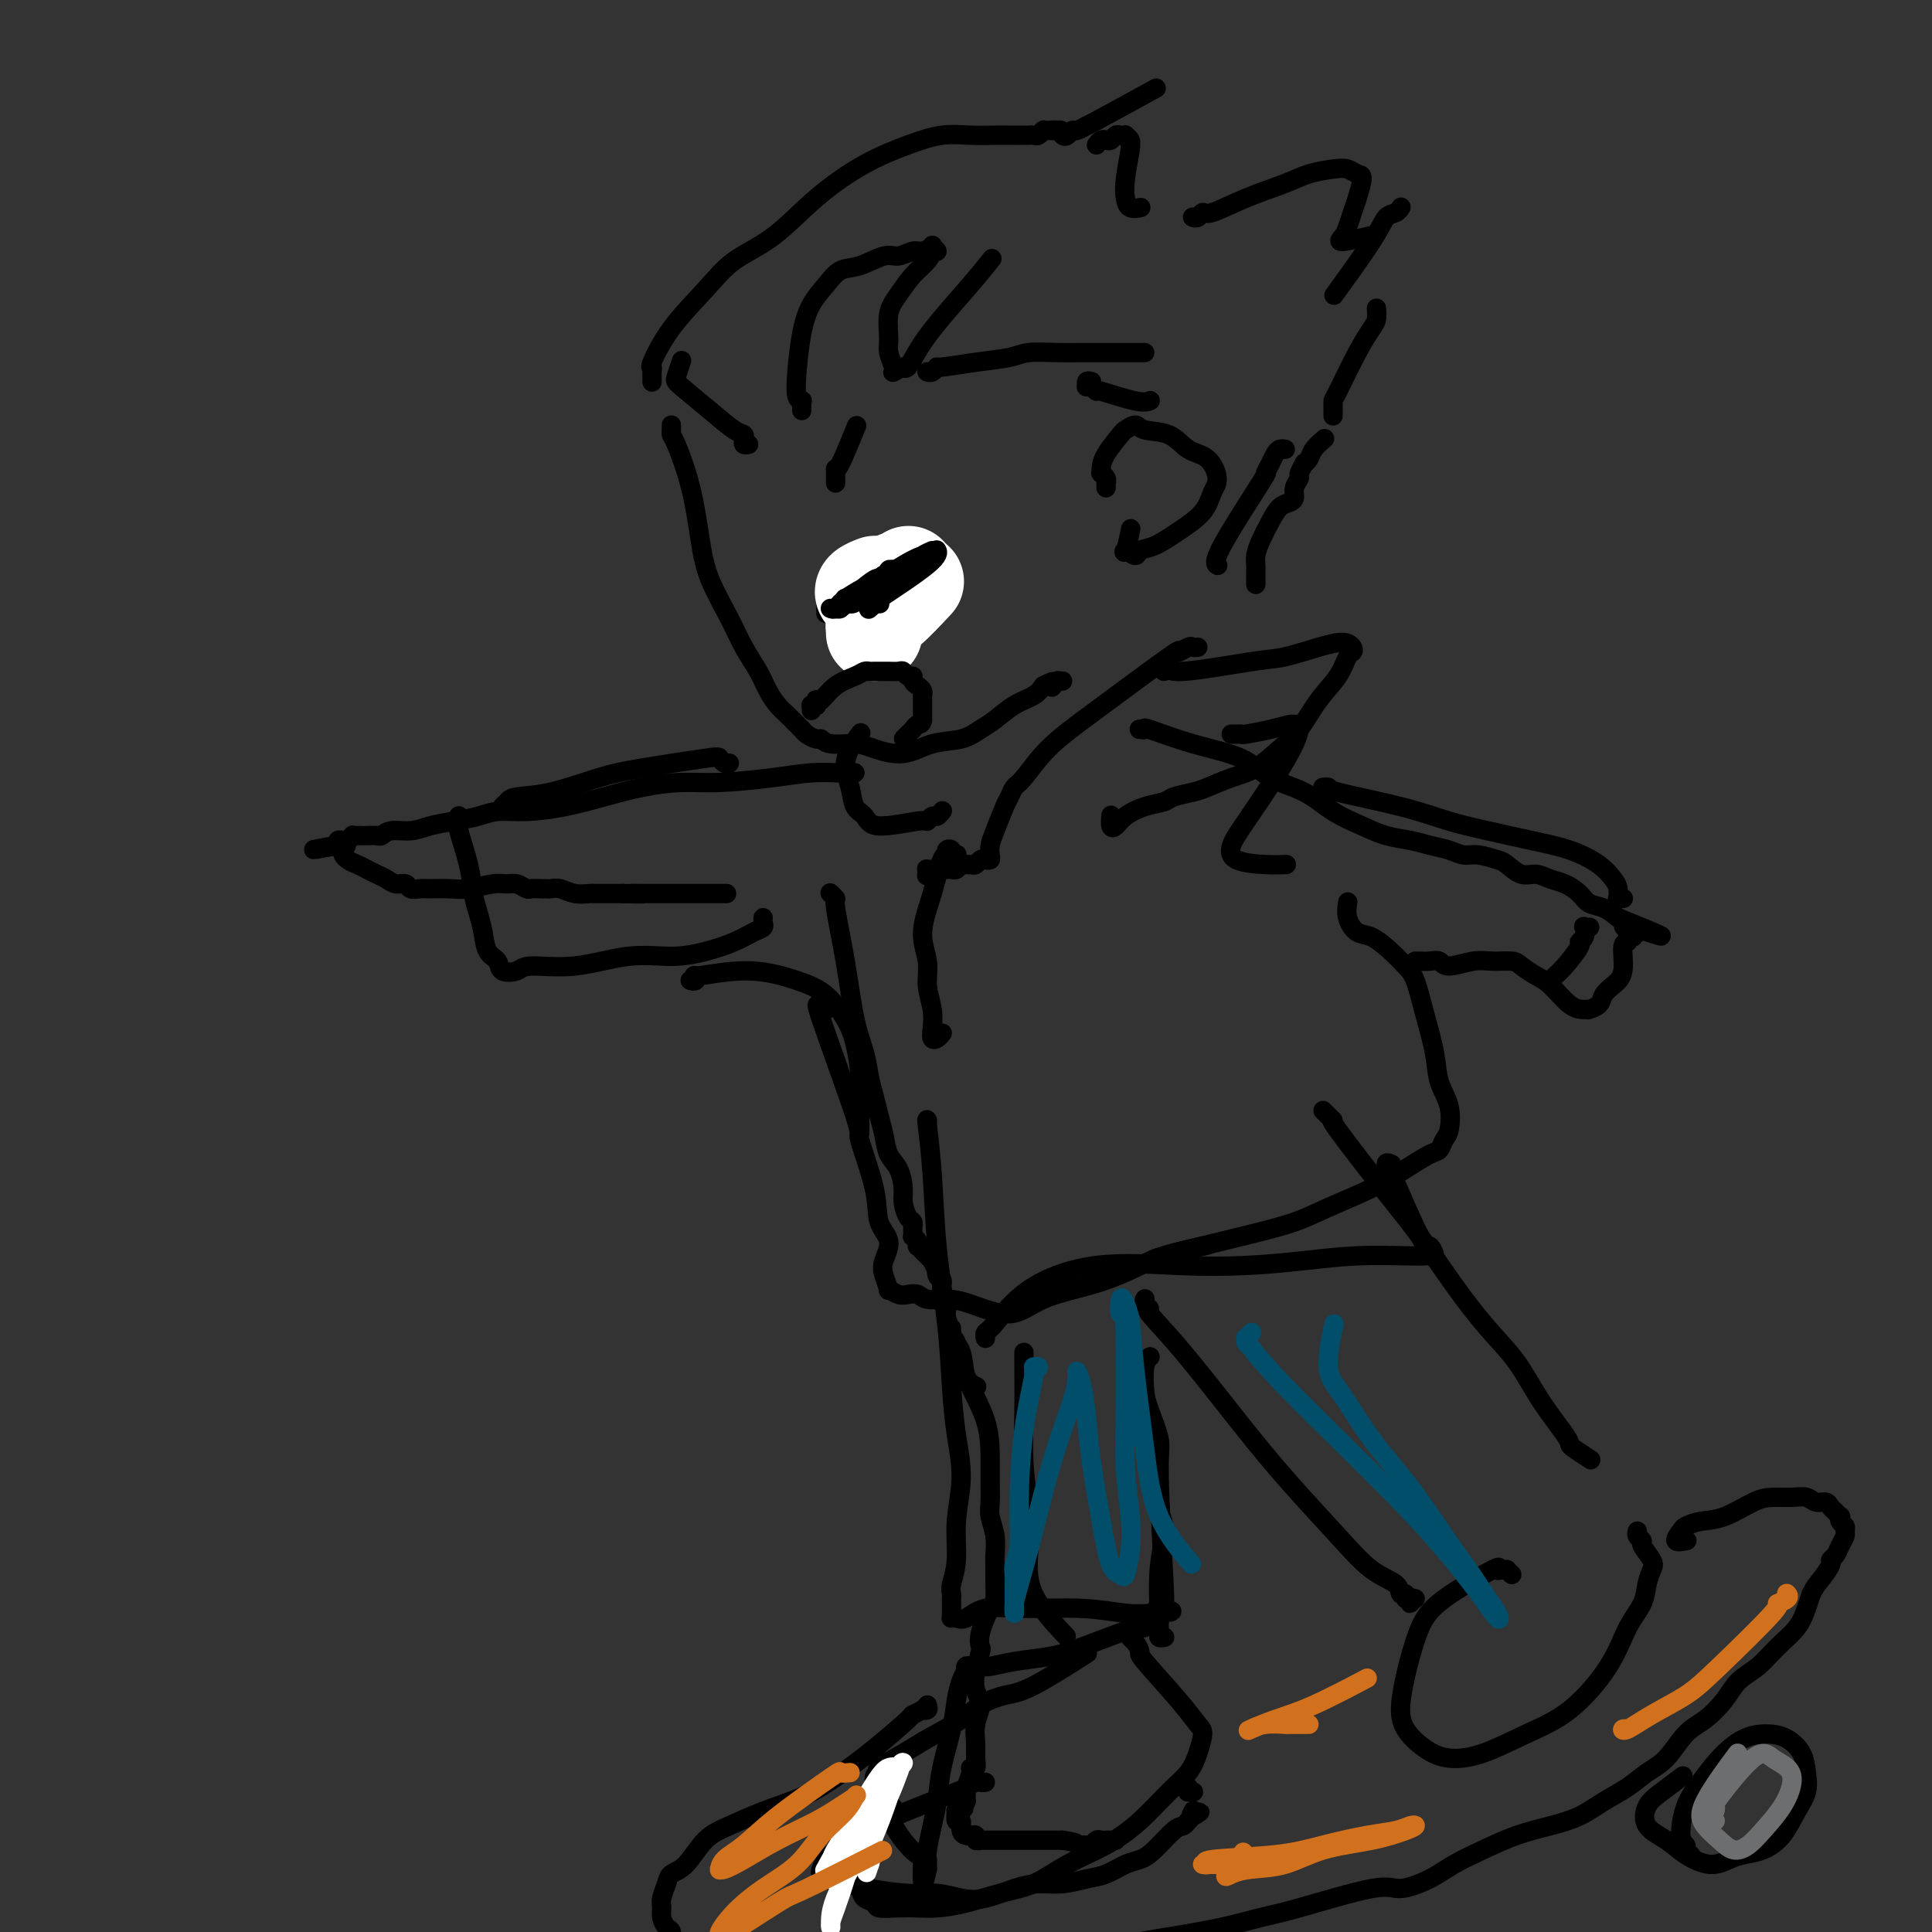 <svg viewBox='0 0 400 400' version='1.1' xmlns='http://www.w3.org/2000/svg' xmlns:xlink='http://www.w3.org/1999/xlink'><rect x="0" y="0" width="400" height="400" fill="#333333" stroke="none"/><g fill='none' stroke='#000000' stroke-width='4' stroke-linecap='round' stroke-linejoin='round'><path d='M139,88c0.010,0.317 0.019,0.635 0,1c-0.019,0.365 -0.068,0.779 0,1c0.068,0.221 0.251,0.249 1,2c0.749,1.751 2.062,5.226 3,9c0.938,3.774 1.501,7.846 2,11c0.499,3.154 0.935,5.390 2,8c1.065,2.610 2.761,5.595 4,8c1.239,2.405 2.022,4.230 3,6c0.978,1.770 2.149,3.486 3,5c0.851,1.514 1.380,2.825 2,4c0.620,1.175 1.331,2.212 2,3c0.669,0.788 1.296,1.325 2,2c0.704,0.675 1.484,1.486 2,2c0.516,0.514 0.768,0.730 1,1c0.232,0.270 0.442,0.594 1,1c0.558,0.406 1.462,0.896 2,1c0.538,0.104 0.708,-0.177 1,0c0.292,0.177 0.705,0.811 2,1c1.295,0.189 3.473,-0.067 5,0c1.527,0.067 2.404,0.457 4,1c1.596,0.543 3.910,1.241 6,1c2.090,-0.241 3.955,-1.419 6,-2c2.045,-0.581 4.270,-0.564 6,-1c1.730,-0.436 2.963,-1.324 4,-2c1.037,-0.676 1.876,-1.140 3,-2c1.124,-0.860 2.533,-2.116 4,-3c1.467,-0.884 2.990,-1.395 4,-2c1.010,-0.605 1.505,-1.302 2,-2'/><path d='M216,142c3.100,-1.718 2.351,-0.513 2,0c-0.351,0.513 -0.304,0.334 0,0c0.304,-0.334 0.865,-0.821 1,-1c0.135,-0.179 -0.156,-0.048 0,0c0.156,0.048 0.759,0.014 1,0c0.241,-0.014 0.121,-0.007 0,0'/><path d='M171,127c-0.000,-0.455 -0.000,-0.910 0,-1c0.000,-0.090 0.000,0.186 0,0c-0.000,-0.186 -0.001,-0.833 0,-1c0.001,-0.167 0.004,0.148 0,0c-0.004,-0.148 -0.015,-0.757 0,-1c0.015,-0.243 0.055,-0.119 0,0c-0.055,0.119 -0.204,0.232 0,0c0.204,-0.232 0.762,-0.810 1,-1c0.238,-0.190 0.156,0.008 0,0c-0.156,-0.008 -0.385,-0.221 1,-1c1.385,-0.779 4.385,-2.125 7,-3c2.615,-0.875 4.844,-1.279 6,-2c1.156,-0.721 1.238,-1.760 2,-2c0.762,-0.240 2.205,0.320 3,0c0.795,-0.320 0.941,-1.520 1,-2c0.059,-0.480 0.029,-0.240 0,0'/><path d='M135,79c-0.000,0.008 -0.000,0.016 0,0c0.000,-0.016 0.000,-0.056 0,0c-0.000,0.056 -0.000,0.209 0,0c0.000,-0.209 0.001,-0.778 0,-1c-0.001,-0.222 -0.003,-0.096 0,0c0.003,0.096 0.010,0.164 0,0c-0.010,-0.164 -0.037,-0.559 0,-1c0.037,-0.441 0.138,-0.929 0,-1c-0.138,-0.071 -0.515,0.274 0,-1c0.515,-1.274 1.922,-4.165 4,-7c2.078,-2.835 4.828,-5.612 7,-8c2.172,-2.388 3.765,-4.386 6,-6c2.235,-1.614 5.110,-2.843 8,-5c2.890,-2.157 5.794,-5.243 9,-8c3.206,-2.757 6.714,-5.183 10,-7c3.286,-1.817 6.350,-3.023 9,-4c2.650,-0.977 4.885,-1.726 7,-2c2.115,-0.274 4.111,-0.073 6,0c1.889,0.073 3.672,0.020 5,0c1.328,-0.020 2.201,-0.006 3,0c0.799,0.006 1.523,0.003 2,0c0.477,-0.003 0.706,-0.004 1,0c0.294,0.004 0.653,0.015 1,0c0.347,-0.015 0.681,-0.057 1,0c0.319,0.057 0.624,0.211 1,0c0.376,-0.211 0.822,-0.789 1,-1c0.178,-0.211 0.089,-0.057 0,0c-0.089,0.057 -0.178,0.015 0,0c0.178,-0.015 0.622,-0.004 1,0c0.378,0.004 0.689,0.002 1,0'/><path d='M218,27c3.510,-0.140 0.786,0.011 0,0c-0.786,-0.011 0.365,-0.184 1,0c0.635,0.184 0.753,0.724 1,1c0.247,0.276 0.623,0.286 1,0c0.377,-0.286 0.755,-0.869 1,-1c0.245,-0.131 0.359,0.192 1,0c0.641,-0.192 1.811,-0.897 2,-1c0.189,-0.103 -0.603,0.395 2,-1c2.603,-1.395 8.601,-4.684 11,-6c2.399,-1.316 1.200,-0.658 0,0'/><path d='M227,30c0.333,-0.415 0.666,-0.829 1,-1c0.334,-0.171 0.668,-0.098 1,0c0.332,0.098 0.662,0.222 1,0c0.338,-0.222 0.683,-0.789 1,-1c0.317,-0.211 0.607,-0.067 1,0c0.393,0.067 0.891,0.055 1,0c0.109,-0.055 -0.171,-0.153 0,0c0.171,0.153 0.791,0.558 1,1c0.209,0.442 0.005,0.921 0,1c-0.005,0.079 0.188,-0.242 0,1c-0.188,1.242 -0.758,4.045 -1,6c-0.242,1.955 -0.158,3.060 0,4c0.158,0.940 0.389,1.715 1,2c0.611,0.285 1.603,0.082 2,0c0.397,-0.082 0.198,-0.041 0,0'/><path d='M247,45c-0.088,-0.035 -0.176,-0.071 0,0c0.176,0.071 0.616,0.248 1,0c0.384,-0.248 0.712,-0.920 1,-1c0.288,-0.080 0.534,0.434 2,0c1.466,-0.434 4.150,-1.816 7,-3c2.850,-1.184 5.866,-2.170 8,-3c2.134,-0.830 3.385,-1.504 5,-2c1.615,-0.496 3.592,-0.814 5,-1c1.408,-0.186 2.245,-0.241 3,0c0.755,0.241 1.429,0.778 2,1c0.571,0.222 1.040,0.129 1,1c-0.040,0.871 -0.590,2.708 -1,4c-0.410,1.292 -0.680,2.041 -1,3c-0.320,0.959 -0.691,2.127 -1,3c-0.309,0.873 -0.557,1.450 -1,2c-0.443,0.550 -1.081,1.071 0,1c1.081,-0.071 3.880,-0.735 5,-1c1.120,-0.265 0.560,-0.133 0,0'/><path d='M290,43c0.062,-0.102 0.124,-0.204 0,0c-0.124,0.204 -0.434,0.715 -1,1c-0.566,0.285 -1.389,0.344 -2,1c-0.611,0.656 -1.011,1.907 -3,5c-1.989,3.093 -5.568,8.026 -7,10c-1.432,1.974 -0.716,0.987 0,0'/><path d='M166,85c0.008,-0.308 0.016,-0.617 0,-1c-0.016,-0.383 -0.054,-0.842 0,-1c0.054,-0.158 0.202,-0.016 0,0c-0.202,0.016 -0.753,-0.095 -1,-1c-0.247,-0.905 -0.191,-2.603 0,-5c0.191,-2.397 0.517,-5.491 1,-8c0.483,-2.509 1.123,-4.431 2,-6c0.877,-1.569 1.991,-2.783 3,-4c1.009,-1.217 1.912,-2.435 3,-3c1.088,-0.565 2.360,-0.476 4,-1c1.640,-0.524 3.649,-1.661 5,-2c1.351,-0.339 2.045,0.118 3,0c0.955,-0.118 2.170,-0.813 3,-1c0.830,-0.187 1.276,0.132 2,0c0.724,-0.132 1.725,-0.716 2,-1c0.275,-0.284 -0.176,-0.267 0,0c0.176,0.267 0.981,0.783 1,1c0.019,0.217 -0.746,0.133 -1,0c-0.254,-0.133 0.005,-0.316 0,0c-0.005,0.316 -0.274,1.131 -1,2c-0.726,0.869 -1.908,1.793 -3,3c-1.092,1.207 -2.093,2.698 -3,4c-0.907,1.302 -1.721,2.416 -2,4c-0.279,1.584 -0.022,3.640 0,5c0.022,1.360 -0.192,2.025 0,3c0.192,0.975 0.789,2.258 1,3c0.211,0.742 0.036,0.941 0,1c-0.036,0.059 0.067,-0.023 0,0c-0.067,0.023 -0.305,0.149 0,0c0.305,-0.149 1.152,-0.575 2,-1'/><path d='M187,76c0.904,1.140 1.665,-1.509 4,-5c2.335,-3.491 6.244,-7.825 9,-11c2.756,-3.175 4.359,-5.193 5,-6c0.641,-0.807 0.321,-0.404 0,0'/><path d='M155,92c-0.414,0.085 -0.828,0.170 -1,0c-0.172,-0.170 -0.102,-0.595 0,-1c0.102,-0.405 0.237,-0.789 0,-1c-0.237,-0.211 -0.844,-0.250 -2,-1c-1.156,-0.750 -2.859,-2.212 -5,-4c-2.141,-1.788 -4.718,-3.902 -6,-5c-1.282,-1.098 -1.268,-1.180 -1,-2c0.268,-0.820 0.791,-2.377 1,-3c0.209,-0.623 0.105,-0.311 0,0'/><path d='M192,77c0.021,0.009 0.043,0.017 0,0c-0.043,-0.017 -0.149,-0.060 0,0c0.149,0.060 0.554,0.224 1,0c0.446,-0.224 0.935,-0.834 1,-1c0.065,-0.166 -0.293,0.113 1,0c1.293,-0.113 4.238,-0.619 7,-1c2.762,-0.381 5.341,-0.638 7,-1c1.659,-0.362 2.398,-0.829 4,-1c1.602,-0.171 4.068,-0.046 6,0c1.932,0.046 3.330,0.012 5,0c1.670,-0.012 3.613,-0.003 5,0c1.387,0.003 2.218,0.001 3,0c0.782,-0.001 1.516,-0.000 2,0c0.484,0.000 0.717,0.000 1,0c0.283,-0.000 0.615,-0.000 1,0c0.385,0.000 0.824,0.000 1,0c0.176,-0.000 0.088,-0.000 0,0'/><path d='M226,79c-0.431,-0.114 -0.863,-0.228 -1,0c-0.137,0.228 0.019,0.797 0,1c-0.019,0.203 -0.215,0.041 0,0c0.215,-0.041 0.840,0.040 1,0c0.160,-0.040 -0.144,-0.199 0,0c0.144,0.199 0.736,0.757 1,1c0.264,0.243 0.201,0.170 0,0c-0.201,-0.170 -0.538,-0.437 1,0c1.538,0.437 4.953,1.579 7,2c2.047,0.421 2.728,0.120 3,0c0.272,-0.120 0.136,-0.060 0,0'/><path d='M229,101c0.008,-0.445 0.016,-0.889 0,-1c-0.016,-0.111 -0.057,0.112 0,0c0.057,-0.112 0.212,-0.559 0,-1c-0.212,-0.441 -0.792,-0.875 -1,-1c-0.208,-0.125 -0.043,0.059 0,0c0.043,-0.059 -0.034,-0.360 0,-1c0.034,-0.640 0.180,-1.618 1,-3c0.820,-1.382 2.312,-3.168 3,-4c0.688,-0.832 0.570,-0.710 1,-1c0.430,-0.290 1.406,-0.991 2,-1c0.594,-0.009 0.805,0.676 2,1c1.195,0.324 3.375,0.287 5,1c1.625,0.713 2.695,2.175 4,3c1.305,0.825 2.847,1.014 4,2c1.153,0.986 1.919,2.768 2,4c0.081,1.232 -0.521,1.912 -1,3c-0.479,1.088 -0.834,2.584 -2,4c-1.166,1.416 -3.143,2.753 -5,4c-1.857,1.247 -3.595,2.405 -5,3c-1.405,0.595 -2.478,0.628 -3,1c-0.522,0.372 -0.493,1.083 -1,1c-0.507,-0.083 -1.548,-0.960 -2,-1c-0.452,-0.040 -0.314,0.759 0,0c0.314,-0.759 0.804,-3.074 1,-4c0.196,-0.926 0.098,-0.463 0,0'/><path d='M260,121c0.000,-0.303 0.000,-0.605 0,-1c-0.000,-0.395 -0.001,-0.882 0,-1c0.001,-0.118 0.002,0.132 0,0c-0.002,-0.132 -0.009,-0.646 0,-1c0.009,-0.354 0.033,-0.546 0,-1c-0.033,-0.454 -0.121,-1.168 0,-2c0.121,-0.832 0.453,-1.780 1,-3c0.547,-1.220 1.308,-2.711 2,-4c0.692,-1.289 1.314,-2.377 2,-3c0.686,-0.623 1.437,-0.782 2,-1c0.563,-0.218 0.940,-0.497 1,-1c0.060,-0.503 -0.195,-1.230 0,-2c0.195,-0.770 0.840,-1.582 1,-2c0.160,-0.418 -0.166,-0.443 0,-1c0.166,-0.557 0.822,-1.645 1,-2c0.178,-0.355 -0.124,0.024 0,0c0.124,-0.024 0.672,-0.450 1,-1c0.328,-0.550 0.434,-1.225 1,-2c0.566,-0.775 1.590,-1.650 2,-2c0.410,-0.350 0.205,-0.175 0,0'/><path d='M276,86c0.000,0.091 0.001,0.181 0,0c-0.001,-0.181 -0.002,-0.634 0,-1c0.002,-0.366 0.007,-0.644 0,-1c-0.007,-0.356 -0.026,-0.791 0,-1c0.026,-0.209 0.098,-0.193 1,-2c0.902,-1.807 2.634,-5.437 4,-8c1.366,-2.563 2.366,-4.058 3,-5c0.634,-0.942 0.901,-1.331 1,-2c0.099,-0.669 0.028,-1.620 0,-2c-0.028,-0.380 -0.014,-0.190 0,0'/><path d='M266,93c0.088,0.019 0.176,0.038 0,0c-0.176,-0.038 -0.618,-0.134 -1,0c-0.382,0.134 -0.706,0.498 -1,1c-0.294,0.502 -0.558,1.143 -1,2c-0.442,0.857 -1.060,1.928 -1,2c0.060,0.072 0.800,-0.857 -1,2c-1.800,2.857 -6.138,9.500 -8,13c-1.862,3.500 -1.246,3.857 -1,4c0.246,0.143 0.123,0.071 0,0'/><path d='M177,160c-0.339,-0.000 -0.679,-0.001 -1,0c-0.321,0.001 -0.625,0.003 -1,0c-0.375,-0.003 -0.822,-0.011 -1,0c-0.178,0.011 -0.088,0.041 -1,0c-0.912,-0.041 -2.825,-0.152 -5,0c-2.175,0.152 -4.613,0.568 -8,1c-3.387,0.432 -7.722,0.879 -11,1c-3.278,0.121 -5.498,-0.083 -8,0c-2.502,0.083 -5.285,0.452 -8,1c-2.715,0.548 -5.362,1.274 -8,2c-2.638,0.726 -5.268,1.451 -8,2c-2.732,0.549 -5.567,0.920 -8,1c-2.433,0.080 -4.463,-0.132 -6,0c-1.537,0.132 -2.579,0.609 -4,1c-1.421,0.391 -3.221,0.697 -5,1c-1.779,0.303 -3.536,0.603 -5,1c-1.464,0.397 -2.634,0.891 -4,1c-1.366,0.109 -2.929,-0.167 -4,0c-1.071,0.167 -1.649,0.777 -2,1c-0.351,0.223 -0.476,0.060 -1,0c-0.524,-0.060 -1.446,-0.017 -2,0c-0.554,0.017 -0.740,0.008 -1,0c-0.260,-0.008 -0.596,-0.016 -1,0c-0.404,0.016 -0.878,0.057 -1,0c-0.122,-0.057 0.107,-0.212 0,0c-0.107,0.212 -0.551,0.793 -1,1c-0.449,0.207 -0.905,0.042 -1,0c-0.095,-0.042 0.170,0.040 0,0c-0.170,-0.040 -0.777,-0.203 -1,0c-0.223,0.203 -0.064,0.772 0,1c0.064,0.228 0.032,0.114 0,0'/><path d='M70,175c-9.797,1.825 -2.791,0.387 0,0c2.791,-0.387 1.367,0.278 1,1c-0.367,0.722 0.324,1.503 1,2c0.676,0.497 1.335,0.712 2,1c0.665,0.288 1.334,0.651 2,1c0.666,0.349 1.329,0.686 2,1c0.671,0.314 1.349,0.606 2,1c0.651,0.394 1.275,0.890 2,1c0.725,0.110 1.551,-0.167 2,0c0.449,0.167 0.519,0.778 1,1c0.481,0.222 1.371,0.056 2,0c0.629,-0.056 0.998,-0.001 2,0c1.002,0.001 2.638,-0.053 4,0c1.362,0.053 2.449,0.214 4,0c1.551,-0.214 3.566,-0.804 5,-1c1.434,-0.196 2.285,-0.000 3,0c0.715,0.000 1.292,-0.196 2,0c0.708,0.196 1.548,0.785 2,1c0.452,0.215 0.516,0.058 1,0c0.484,-0.058 1.389,-0.017 2,0c0.611,0.017 0.929,0.008 1,0c0.071,-0.008 -0.103,-0.016 0,0c0.103,0.016 0.485,0.057 1,0c0.515,-0.057 1.163,-0.211 2,0c0.837,0.211 1.862,0.789 3,1c1.138,0.211 2.388,0.057 3,0c0.612,-0.057 0.587,-0.015 1,0c0.413,0.015 1.265,0.004 2,0c0.735,-0.004 1.353,-0.001 2,0c0.647,0.001 1.324,0.001 2,0'/><path d='M129,185c6.839,0.155 2.935,0.041 2,0c-0.935,-0.041 1.099,-0.011 2,0c0.901,0.011 0.667,0.003 1,0c0.333,-0.003 1.231,-0.001 2,0c0.769,0.001 1.408,0.000 2,0c0.592,-0.000 1.137,-0.000 2,0c0.863,0.000 2.046,0.000 3,0c0.954,-0.000 1.680,-0.000 3,0c1.320,0.000 3.234,0.000 4,0c0.766,-0.000 0.383,-0.000 0,0'/><path d='M237,151c-0.030,0.000 -0.060,0.000 0,0c0.060,-0.000 0.211,-0.000 0,0c-0.211,0.000 -0.784,0.001 -1,0c-0.216,-0.001 -0.075,-0.003 0,0c0.075,0.003 0.084,0.010 0,0c-0.084,-0.010 -0.260,-0.037 0,0c0.260,0.037 0.954,0.138 1,0c0.046,-0.138 -0.558,-0.516 1,0c1.558,0.516 5.279,1.927 9,3c3.721,1.073 7.443,1.810 10,3c2.557,1.190 3.950,2.833 6,4c2.050,1.167 4.757,1.857 7,3c2.243,1.143 4.020,2.740 6,4c1.980,1.260 4.161,2.183 6,3c1.839,0.817 3.335,1.529 5,2c1.665,0.471 3.497,0.700 5,1c1.503,0.300 2.675,0.672 4,1c1.325,0.328 2.801,0.611 4,1c1.199,0.389 2.120,0.882 3,1c0.880,0.118 1.719,-0.141 3,0c1.281,0.141 3.004,0.682 4,1c0.996,0.318 1.267,0.413 2,1c0.733,0.587 1.930,1.666 3,2c1.070,0.334 2.015,-0.075 3,0c0.985,0.075 2.010,0.635 3,1c0.990,0.365 1.945,0.534 3,1c1.055,0.466 2.211,1.228 3,2c0.789,0.772 1.213,1.554 2,2c0.787,0.446 1.939,0.556 3,1c1.061,0.444 2.030,1.222 3,2'/><path d='M335,190c15.861,6.421 6.512,2.974 3,2c-3.512,-0.974 -1.189,0.524 0,1c1.189,0.476 1.243,-0.070 1,0c-0.243,0.070 -0.782,0.755 -1,1c-0.218,0.245 -0.115,0.051 0,0c0.115,-0.051 0.243,0.041 0,0c-0.243,-0.041 -0.855,-0.215 -1,0c-0.145,0.215 0.178,0.820 0,1c-0.178,0.180 -0.859,-0.064 -1,1c-0.141,1.064 0.256,3.438 0,5c-0.256,1.562 -1.164,2.313 -2,3c-0.836,0.687 -1.599,1.308 -2,2c-0.401,0.692 -0.441,1.453 -1,2c-0.559,0.547 -1.637,0.879 -2,1c-0.363,0.121 -0.011,0.030 0,0c0.011,-0.030 -0.319,-0.001 -1,0c-0.681,0.001 -1.714,-0.028 -3,-1c-1.286,-0.972 -2.826,-2.887 -4,-4c-1.174,-1.113 -1.981,-1.424 -3,-2c-1.019,-0.576 -2.248,-1.418 -3,-2c-0.752,-0.582 -1.027,-0.906 -2,-1c-0.973,-0.094 -2.644,0.041 -4,0c-1.356,-0.041 -2.395,-0.260 -4,0c-1.605,0.260 -3.774,0.998 -5,1c-1.226,0.002 -1.509,-0.731 -2,-1c-0.491,-0.269 -1.190,-0.072 -2,0c-0.810,0.072 -1.733,0.019 -2,0c-0.267,-0.019 0.120,-0.005 0,0c-0.120,0.005 -0.749,0.001 -1,0c-0.251,-0.001 -0.126,-0.001 0,0'/><path d='M172,185c-0.126,-0.119 -0.252,-0.239 0,0c0.252,0.239 0.883,0.835 1,1c0.117,0.165 -0.281,-0.102 0,2c0.281,2.102 1.241,6.571 2,11c0.759,4.429 1.317,8.817 2,12c0.683,3.183 1.493,5.162 2,7c0.507,1.838 0.712,3.535 1,5c0.288,1.465 0.658,2.698 1,4c0.342,1.302 0.656,2.673 1,4c0.344,1.327 0.718,2.609 1,4c0.282,1.391 0.471,2.891 1,4c0.529,1.109 1.400,1.827 2,3c0.600,1.173 0.931,2.801 1,4c0.069,1.199 -0.125,1.970 0,3c0.125,1.030 0.570,2.318 1,3c0.430,0.682 0.846,0.756 1,1c0.154,0.244 0.045,0.656 0,1c-0.045,0.344 -0.026,0.618 0,1c0.026,0.382 0.059,0.872 0,1c-0.059,0.128 -0.209,-0.107 0,0c0.209,0.107 0.778,0.554 1,1c0.222,0.446 0.097,0.889 0,1c-0.097,0.111 -0.166,-0.110 0,0c0.166,0.110 0.566,0.551 1,1c0.434,0.449 0.901,0.905 1,1c0.099,0.095 -0.169,-0.170 0,0c0.169,0.170 0.776,0.777 1,1c0.224,0.223 0.064,0.064 0,0c-0.064,-0.064 -0.032,-0.032 0,0'/><path d='M193,261c1.620,3.622 1.170,1.677 1,1c-0.170,-0.677 -0.060,-0.087 0,0c0.060,0.087 0.068,-0.327 0,0c-0.068,0.327 -0.214,1.397 0,2c0.214,0.603 0.788,0.739 1,1c0.212,0.261 0.060,0.648 0,1c-0.060,0.352 -0.030,0.668 0,1c0.030,0.332 0.061,0.680 0,1c-0.061,0.320 -0.214,0.612 0,1c0.214,0.388 0.794,0.871 1,1c0.206,0.129 0.039,-0.097 0,0c-0.039,0.097 0.049,0.516 0,1c-0.049,0.484 -0.236,1.032 0,2c0.236,0.968 0.894,2.354 1,3c0.106,0.646 -0.339,0.552 0,1c0.339,0.448 1.462,1.440 2,3c0.538,1.560 0.491,3.689 1,5c0.509,1.311 1.574,1.803 2,2c0.426,0.197 0.213,0.098 0,0'/><path d='M197,275c-0.006,0.456 -0.012,0.912 0,1c0.012,0.088 0.042,-0.192 0,0c-0.042,0.192 -0.155,0.854 0,1c0.155,0.146 0.577,-0.226 1,1c0.423,1.226 0.846,4.050 2,7c1.154,2.950 3.040,6.024 4,9c0.960,2.976 0.993,5.852 1,8c0.007,2.148 -0.012,3.566 0,5c0.012,1.434 0.056,2.883 0,4c-0.056,1.117 -0.211,1.900 0,3c0.211,1.100 0.789,2.515 1,4c0.211,1.485 0.055,3.038 0,4c-0.055,0.962 -0.008,1.331 0,2c0.008,0.669 -0.022,1.637 0,3c0.022,1.363 0.098,3.122 0,4c-0.098,0.878 -0.369,0.874 -1,2c-0.631,1.126 -1.620,3.383 -2,5c-0.380,1.617 -0.150,2.595 0,3c0.150,0.405 0.218,0.236 0,1c-0.218,0.764 -0.724,2.462 -1,4c-0.276,1.538 -0.323,2.915 0,4c0.323,1.085 1.016,1.878 1,3c-0.016,1.122 -0.740,2.573 -1,4c-0.260,1.427 -0.055,2.829 0,4c0.055,1.171 -0.041,2.112 0,3c0.041,0.888 0.217,1.722 0,2c-0.217,0.278 -0.828,-0.002 -1,0c-0.172,0.002 0.094,0.286 0,1c-0.094,0.714 -0.547,1.857 -1,3'/><path d='M200,370c-0.924,8.227 -0.233,2.796 0,1c0.233,-1.796 0.010,0.044 0,1c-0.010,0.956 0.193,1.027 0,1c-0.193,-0.027 -0.783,-0.151 -1,0c-0.217,0.151 -0.062,0.577 0,1c0.062,0.423 0.031,0.843 0,1c-0.031,0.157 -0.062,0.050 0,0c0.062,-0.050 0.217,-0.043 0,0c-0.217,0.043 -0.805,0.123 -1,0c-0.195,-0.123 0.003,-0.450 0,0c-0.003,0.450 -0.208,1.676 0,2c0.208,0.324 0.830,-0.254 1,0c0.170,0.254 -0.113,1.340 0,2c0.113,0.660 0.623,0.895 1,1c0.377,0.105 0.622,0.081 1,0c0.378,-0.081 0.890,-0.218 1,0c0.110,0.218 -0.182,0.790 0,1c0.182,0.210 0.837,0.056 1,0c0.163,-0.056 -0.167,-0.015 0,0c0.167,0.015 0.832,0.004 1,0c0.168,-0.004 -0.159,-0.001 0,0c0.159,0.001 0.805,0.000 1,0c0.195,-0.000 -0.062,-0.000 0,0c0.062,0.000 0.443,0.000 1,0c0.557,-0.000 1.289,-0.000 2,0c0.711,0.000 1.400,0.000 2,0c0.600,-0.000 1.109,-0.000 2,0c0.891,0.000 2.163,0.000 3,0c0.837,-0.000 1.239,-0.000 2,0c0.761,0.000 1.880,0.000 3,0'/><path d='M220,381c3.820,0.540 2.869,0.891 3,1c0.131,0.109 1.345,-0.023 2,0c0.655,0.023 0.753,0.202 1,0c0.247,-0.202 0.644,-0.786 1,-1c0.356,-0.214 0.670,-0.057 1,0c0.330,0.057 0.676,0.015 1,0c0.324,-0.015 0.626,-0.004 1,0c0.374,0.004 0.821,0.001 1,0c0.179,-0.001 0.089,-0.001 0,0'/><path d='M192,353c0.130,0.414 0.261,0.828 0,1c-0.261,0.172 -0.913,0.102 -1,0c-0.087,-0.102 0.390,-0.236 0,0c-0.390,0.236 -1.648,0.843 -2,1c-0.352,0.157 0.200,-0.135 -1,1c-1.200,1.135 -4.154,3.697 -7,6c-2.846,2.303 -5.583,4.347 -8,6c-2.417,1.653 -4.512,2.915 -7,4c-2.488,1.085 -5.367,1.992 -8,3c-2.633,1.008 -5.020,2.117 -7,3c-1.980,0.883 -3.554,1.539 -5,3c-1.446,1.461 -2.766,3.728 -4,5c-1.234,1.272 -2.384,1.548 -3,2c-0.616,0.452 -0.698,1.081 -1,2c-0.302,0.919 -0.823,2.129 -1,3c-0.177,0.871 -0.009,1.403 0,2c0.009,0.597 -0.139,1.259 0,2c0.139,0.741 0.566,1.560 1,2c0.434,0.440 0.874,0.499 1,1c0.126,0.501 -0.063,1.444 0,2c0.063,0.556 0.377,0.726 1,1c0.623,0.274 1.555,0.652 2,1c0.445,0.348 0.404,0.668 1,1c0.596,0.332 1.830,0.678 3,1c1.170,0.322 2.275,0.621 4,1c1.725,0.379 4.068,0.837 6,1c1.932,0.163 3.451,0.030 5,0c1.549,-0.030 3.126,0.044 5,0c1.874,-0.044 4.043,-0.204 6,0c1.957,0.204 3.702,0.773 6,1c2.298,0.227 5.149,0.114 8,0'/><path d='M186,409c7.545,0.510 6.408,0.285 8,0c1.592,-0.285 5.911,-0.628 9,-1c3.089,-0.372 4.946,-0.771 8,-1c3.054,-0.229 7.306,-0.289 11,-1c3.694,-0.711 6.831,-2.075 10,-3c3.169,-0.925 6.372,-1.412 10,-2c3.628,-0.588 7.682,-1.277 11,-2c3.318,-0.723 5.899,-1.481 8,-2c2.101,-0.519 3.722,-0.799 8,-2c4.278,-1.201 11.212,-3.322 15,-4c3.788,-0.678 4.429,0.085 6,0c1.571,-0.085 4.071,-1.020 6,-2c1.929,-0.980 3.288,-2.005 5,-3c1.712,-0.995 3.776,-1.960 6,-3c2.224,-1.040 4.608,-2.154 7,-3c2.392,-0.846 4.793,-1.423 7,-2c2.207,-0.577 4.221,-1.152 6,-2c1.779,-0.848 3.322,-1.967 5,-3c1.678,-1.033 3.491,-1.980 5,-3c1.509,-1.020 2.715,-2.113 4,-3c1.285,-0.887 2.650,-1.567 4,-3c1.350,-1.433 2.685,-3.618 4,-5c1.315,-1.382 2.609,-1.962 4,-3c1.391,-1.038 2.880,-2.535 4,-4c1.120,-1.465 1.872,-2.899 3,-4c1.128,-1.101 2.631,-1.870 4,-3c1.369,-1.130 2.604,-2.623 4,-4c1.396,-1.377 2.953,-2.640 4,-4c1.047,-1.360 1.585,-2.817 2,-4c0.415,-1.183 0.708,-2.091 1,-3'/><path d='M375,330c0.792,-1.594 1.273,-2.079 2,-3c0.727,-0.921 1.701,-2.278 2,-3c0.299,-0.722 -0.078,-0.809 0,-1c0.078,-0.191 0.610,-0.485 1,-1c0.390,-0.515 0.637,-1.251 1,-2c0.363,-0.749 0.843,-1.511 1,-2c0.157,-0.489 -0.010,-0.705 0,-1c0.010,-0.295 0.196,-0.671 0,-1c-0.196,-0.329 -0.774,-0.613 -1,-1c-0.226,-0.387 -0.101,-0.878 0,-1c0.101,-0.122 0.179,0.126 0,0c-0.179,-0.126 -0.614,-0.626 -1,-1c-0.386,-0.374 -0.724,-0.622 -1,-1c-0.276,-0.378 -0.489,-0.886 -1,-1c-0.511,-0.114 -1.320,0.167 -2,0c-0.680,-0.167 -1.230,-0.780 -2,-1c-0.770,-0.220 -1.760,-0.046 -3,0c-1.240,0.046 -2.732,-0.037 -4,0c-1.268,0.037 -2.314,0.194 -4,1c-1.686,0.806 -4.013,2.262 -6,3c-1.987,0.738 -3.635,0.758 -5,1c-1.365,0.242 -2.446,0.706 -3,1c-0.554,0.294 -0.582,0.419 -1,1c-0.418,0.581 -1.228,1.618 -1,2c0.228,0.382 1.494,0.109 2,0c0.506,-0.109 0.253,-0.055 0,0'/><path d='M350,384c0.111,0.120 0.222,0.240 0,0c-0.222,-0.240 -0.776,-0.839 -1,-1c-0.224,-0.161 -0.118,0.118 0,0c0.118,-0.118 0.249,-0.631 0,-1c-0.249,-0.369 -0.879,-0.592 -1,-2c-0.121,-1.408 0.267,-3.999 1,-6c0.733,-2.001 1.813,-3.410 3,-5c1.187,-1.590 2.482,-3.360 4,-5c1.518,-1.640 3.257,-3.149 5,-4c1.743,-0.851 3.488,-1.043 5,-1c1.512,0.043 2.792,0.320 4,1c1.208,0.680 2.344,1.764 3,3c0.656,1.236 0.833,2.625 1,4c0.167,1.375 0.323,2.736 0,4c-0.323,1.264 -1.124,2.432 -2,4c-0.876,1.568 -1.825,3.535 -3,5c-1.175,1.465 -2.576,2.426 -4,3c-1.424,0.574 -2.872,0.761 -4,1c-1.128,0.239 -1.935,0.529 -3,1c-1.065,0.471 -2.389,1.122 -4,1c-1.611,-0.122 -3.510,-1.018 -5,-2c-1.490,-0.982 -2.570,-2.050 -4,-3c-1.430,-0.950 -3.209,-1.782 -4,-3c-0.791,-1.218 -0.593,-2.821 0,-4c0.593,-1.179 1.583,-1.933 3,-3c1.417,-1.067 3.262,-2.448 4,-3c0.738,-0.552 0.369,-0.276 0,0'/><path d='M204,369c-0.383,0.033 -0.766,0.067 -1,0c-0.234,-0.067 -0.319,-0.233 -1,0c-0.681,0.233 -1.957,0.866 -2,1c-0.043,0.134 1.148,-0.230 -2,1c-3.148,1.230 -10.633,4.056 -15,6c-4.367,1.944 -5.614,3.007 -7,4c-1.386,0.993 -2.909,1.915 -4,3c-1.091,1.085 -1.748,2.332 -2,3c-0.252,0.668 -0.099,0.757 0,1c0.099,0.243 0.143,0.638 1,1c0.857,0.362 2.528,0.689 4,1c1.472,0.311 2.744,0.607 5,1c2.256,0.393 5.495,0.883 8,1c2.505,0.117 4.276,-0.141 6,0c1.724,0.141 3.401,0.680 5,1c1.599,0.320 3.120,0.422 5,0c1.880,-0.422 4.119,-1.369 6,-2c1.881,-0.631 3.402,-0.946 5,-1c1.598,-0.054 3.271,0.155 5,0c1.729,-0.155 3.515,-0.672 5,-1c1.485,-0.328 2.670,-0.466 4,-1c1.330,-0.534 2.804,-1.463 4,-2c1.196,-0.537 2.113,-0.683 3,-1c0.887,-0.317 1.744,-0.807 3,-2c1.256,-1.193 2.911,-3.090 4,-4c1.089,-0.910 1.612,-0.832 2,-1c0.388,-0.168 0.640,-0.581 1,-1c0.360,-0.419 0.828,-0.844 1,-1c0.172,-0.156 0.049,-0.045 0,0c-0.049,0.045 -0.025,0.022 0,0'/><path d='M247,376c2.785,-1.796 0.746,-0.285 0,0c-0.746,0.285 -0.200,-0.656 0,-1c0.200,-0.344 0.054,-0.093 0,0c-0.054,0.093 -0.015,0.026 0,0c0.015,-0.026 0.008,-0.013 0,0'/><path d='M246,370c0.002,0.423 0.004,0.845 0,1c-0.004,0.155 -0.015,0.041 0,0c0.015,-0.041 0.057,-0.011 0,0c-0.057,0.011 -0.211,0.003 0,0c0.211,-0.003 0.788,-0.001 1,0c0.212,0.001 0.061,0.000 0,0c-0.061,-0.000 -0.030,-0.000 0,0'/><path d='M239,335c0.123,0.412 0.245,0.825 0,1c-0.245,0.175 -0.858,0.113 -1,0c-0.142,-0.113 0.187,-0.276 0,0c-0.187,0.276 -0.891,0.991 -1,1c-0.109,0.009 0.378,-0.687 -2,0c-2.378,0.687 -7.621,2.759 -11,4c-3.379,1.241 -4.894,1.653 -7,2c-2.106,0.347 -4.802,0.629 -7,1c-2.198,0.371 -3.899,0.830 -5,1c-1.101,0.170 -1.602,0.050 -2,0c-0.398,-0.050 -0.694,-0.029 -1,0c-0.306,0.029 -0.621,0.065 -1,0c-0.379,-0.065 -0.823,-0.231 -1,0c-0.177,0.231 -0.088,0.859 0,1c0.088,0.141 0.174,-0.205 0,0c-0.174,0.205 -0.610,0.960 -1,2c-0.390,1.040 -0.734,2.366 -1,4c-0.266,1.634 -0.453,3.575 -1,6c-0.547,2.425 -1.453,5.332 -2,8c-0.547,2.668 -0.735,5.096 -1,7c-0.265,1.904 -0.607,3.285 -1,5c-0.393,1.715 -0.837,3.766 -1,5c-0.163,1.234 -0.044,1.651 0,2c0.044,0.349 0.012,0.629 0,1c-0.012,0.371 -0.003,0.831 0,1c0.003,0.169 0.001,0.045 0,0c-0.001,-0.045 -0.000,-0.012 0,0c0.000,0.012 0.000,0.003 0,0c-0.000,-0.003 -0.000,-0.002 0,0'/><path d='M192,387c-1.291,5.890 -1.018,1.114 -1,-1c0.018,-2.114 -0.218,-1.565 -1,-2c-0.782,-0.435 -2.109,-1.854 -3,-3c-0.891,-1.146 -1.344,-2.020 -2,-3c-0.656,-0.980 -1.515,-2.068 -2,-3c-0.485,-0.932 -0.598,-1.709 -1,-3c-0.402,-1.291 -1.094,-3.096 -1,-4c0.094,-0.904 0.973,-0.906 1,-1c0.027,-0.094 -0.798,-0.280 0,-1c0.798,-0.720 3.220,-1.976 5,-3c1.780,-1.024 2.917,-1.817 5,-3c2.083,-1.183 5.113,-2.756 7,-4c1.887,-1.244 2.630,-2.159 4,-3c1.370,-0.841 3.367,-1.607 5,-2c1.633,-0.393 2.901,-0.414 6,-2c3.099,-1.586 8.028,-4.739 10,-6c1.972,-1.261 0.986,-0.631 0,0'/><path d='M235,338c-0.428,0.026 -0.856,0.053 -1,0c-0.144,-0.053 -0.002,-0.185 0,0c0.002,0.185 -0.134,0.688 0,1c0.134,0.312 0.540,0.434 1,1c0.460,0.566 0.975,1.578 1,2c0.025,0.422 -0.441,0.254 1,2c1.441,1.746 4.788,5.405 7,8c2.212,2.595 3.290,4.127 4,5c0.710,0.873 1.052,1.086 1,2c-0.052,0.914 -0.499,2.530 -1,4c-0.501,1.470 -1.055,2.794 -2,4c-0.945,1.206 -2.281,2.294 -4,4c-1.719,1.706 -3.823,4.028 -6,6c-2.177,1.972 -4.429,3.593 -7,5c-2.571,1.407 -5.461,2.601 -8,4c-2.539,1.399 -4.727,3.002 -7,4c-2.273,0.998 -4.631,1.392 -7,2c-2.369,0.608 -4.751,1.432 -7,2c-2.249,0.568 -4.366,0.881 -6,1c-1.634,0.119 -2.784,0.043 -4,0c-1.216,-0.043 -2.496,-0.055 -4,0c-1.504,0.055 -3.232,0.177 -4,0c-0.768,-0.177 -0.578,-0.653 -1,-1c-0.422,-0.347 -1.458,-0.565 -2,-1c-0.542,-0.435 -0.590,-1.086 -1,-2c-0.410,-0.914 -1.182,-2.090 -2,-3c-0.818,-0.910 -1.683,-1.553 -2,-2c-0.317,-0.447 -0.085,-0.697 0,-1c0.085,-0.303 0.024,-0.658 0,-1c-0.024,-0.342 -0.012,-0.671 0,-1'/><path d='M174,383c-1.262,-1.952 -0.417,-0.833 2,-2c2.417,-1.167 6.405,-4.619 8,-6c1.595,-1.381 0.798,-0.690 0,0'/><path d='M241,339c0.113,-0.024 0.226,-0.049 0,0c-0.226,0.049 -0.792,0.170 -1,0c-0.208,-0.170 -0.057,-0.633 0,-1c0.057,-0.367 0.020,-0.639 0,-1c-0.020,-0.361 -0.023,-0.811 0,-1c0.023,-0.189 0.073,-0.115 0,-2c-0.073,-1.885 -0.269,-5.728 0,-9c0.269,-3.272 1.001,-5.973 1,-8c-0.001,-2.027 -0.736,-3.380 -1,-4c-0.264,-0.620 -0.058,-0.507 0,-1c0.058,-0.493 -0.033,-1.592 0,-2c0.033,-0.408 0.191,-0.123 0,0c-0.191,0.123 -0.731,0.086 -1,0c-0.269,-0.086 -0.268,-0.219 0,0c0.268,0.219 0.803,0.790 1,1c0.197,0.210 0.056,0.060 0,0c-0.056,-0.060 -0.028,-0.030 0,0'/><path d='M192,233c0.002,0.120 0.004,0.240 0,0c-0.004,-0.240 -0.013,-0.841 0,-1c0.013,-0.159 0.049,0.125 0,0c-0.049,-0.125 -0.182,-0.659 0,1c0.182,1.659 0.678,5.511 1,10c0.322,4.489 0.469,9.614 1,15c0.531,5.386 1.445,11.032 2,16c0.555,4.968 0.752,9.258 1,13c0.248,3.742 0.546,6.935 1,10c0.454,3.065 1.064,6.001 1,9c-0.064,2.999 -0.802,6.060 -1,9c-0.198,2.940 0.143,5.757 0,8c-0.143,2.243 -0.770,3.910 -1,5c-0.230,1.090 -0.062,1.601 0,2c0.062,0.399 0.016,0.685 0,1c-0.016,0.315 -0.004,0.659 0,1c0.004,0.341 0.001,0.680 0,1c-0.001,0.320 -0.000,0.622 0,1c0.000,0.378 -0.001,0.834 0,1c0.001,0.166 0.003,0.044 0,0c-0.003,-0.044 -0.010,-0.010 0,0c0.010,0.010 0.037,-0.005 0,0c-0.037,0.005 -0.137,0.030 0,0c0.137,-0.030 0.512,-0.114 1,0c0.488,0.114 1.091,0.427 2,0c0.909,-0.427 2.125,-1.592 4,-2c1.875,-0.408 4.410,-0.058 8,0c3.590,0.058 8.236,-0.177 12,0c3.764,0.177 6.647,0.765 9,1c2.353,0.235 4.177,0.118 6,0'/><path d='M239,334c6.663,-0.226 2.321,-0.791 1,-1c-1.321,-0.209 0.378,-0.061 1,0c0.622,0.061 0.168,0.036 0,0c-0.168,-0.036 -0.049,-0.082 0,0c0.049,0.082 0.029,0.293 0,0c-0.029,-0.293 -0.067,-1.089 0,-1c0.067,0.089 0.239,1.065 0,-4c-0.239,-5.065 -0.888,-16.169 -1,-22c-0.112,-5.831 0.313,-6.389 0,-8c-0.313,-1.611 -1.366,-4.274 -2,-6c-0.634,-1.726 -0.850,-2.514 -1,-4c-0.150,-1.486 -0.233,-3.669 0,-5c0.233,-1.331 0.781,-1.809 1,-2c0.219,-0.191 0.110,-0.096 0,0'/><path d='M237,269c0.040,-0.081 0.080,-0.162 0,0c-0.080,0.162 -0.279,0.566 0,1c0.279,0.434 1.035,0.897 1,1c-0.035,0.103 -0.861,-0.155 0,1c0.861,1.155 3.407,3.723 7,8c3.593,4.277 8.231,10.262 12,15c3.769,4.738 6.669,8.230 10,12c3.331,3.770 7.093,7.818 10,11c2.907,3.182 4.960,5.497 7,7c2.040,1.503 4.067,2.193 5,3c0.933,0.807 0.772,1.732 1,2c0.228,0.268 0.846,-0.119 1,0c0.154,0.119 -0.156,0.746 0,1c0.156,0.254 0.778,0.135 1,0c0.222,-0.135 0.046,-0.285 0,0c-0.046,0.285 0.039,1.004 0,1c-0.039,-0.004 -0.203,-0.732 0,-1c0.203,-0.268 0.772,-0.077 1,0c0.228,0.077 0.114,0.038 0,0'/><path d='M274,230c-0.072,-0.075 -0.145,-0.150 0,0c0.145,0.150 0.507,0.524 1,1c0.493,0.476 1.116,1.054 1,1c-0.116,-0.054 -0.970,-0.740 1,2c1.970,2.740 6.763,8.904 10,13c3.237,4.096 4.916,6.122 7,9c2.084,2.878 4.573,6.606 7,10c2.427,3.394 4.794,6.454 7,9c2.206,2.546 4.252,4.579 6,7c1.748,2.421 3.197,5.231 5,8c1.803,2.769 3.958,5.499 5,7c1.042,1.501 0.970,1.773 1,2c0.030,0.227 0.162,0.407 1,1c0.838,0.593 2.382,1.598 3,2c0.618,0.402 0.309,0.201 0,0'/><path d='M313,326c-0.442,-0.425 -0.884,-0.851 -1,-1c-0.116,-0.149 0.093,-0.022 0,0c-0.093,0.022 -0.490,-0.061 -1,0c-0.510,0.061 -1.135,0.267 -1,0c0.135,-0.267 1.028,-1.008 -1,0c-2.028,1.008 -6.978,3.763 -10,6c-3.022,2.237 -4.115,3.956 -5,6c-0.885,2.044 -1.560,4.413 -2,6c-0.440,1.587 -0.644,2.391 -1,4c-0.356,1.609 -0.865,4.024 -1,6c-0.135,1.976 0.102,3.512 1,5c0.898,1.488 2.456,2.927 4,4c1.544,1.073 3.074,1.781 5,2c1.926,0.219 4.248,-0.051 7,-1c2.752,-0.949 5.935,-2.578 9,-4c3.065,-1.422 6.011,-2.638 9,-5c2.989,-2.362 6.019,-5.869 8,-9c1.981,-3.131 2.911,-5.887 4,-8c1.089,-2.113 2.337,-3.582 3,-5c0.663,-1.418 0.743,-2.786 1,-4c0.257,-1.214 0.692,-2.276 1,-3c0.308,-0.724 0.489,-1.112 0,-2c-0.489,-0.888 -1.648,-2.277 -2,-3c-0.352,-0.723 0.101,-0.782 0,-1c-0.101,-0.218 -0.758,-0.597 -1,-1c-0.242,-0.403 -0.069,-0.829 0,-1c0.069,-0.171 0.035,-0.085 0,0'/></g>
<g fill='none' stroke='#FFFFFF' stroke-width='20' stroke-linecap='round' stroke-linejoin='round'><path d='M181,131c-0.007,-0.436 -0.013,-0.872 0,-1c0.013,-0.128 0.046,0.052 0,0c-0.046,-0.052 -0.173,-0.337 0,-1c0.173,-0.663 0.644,-1.703 1,-2c0.356,-0.297 0.596,0.151 2,-1c1.404,-1.151 3.973,-3.900 5,-5c1.027,-1.100 0.514,-0.550 0,0'/><path d='M180,124c-0.026,-0.417 -0.052,-0.833 0,-1c0.052,-0.167 0.182,-0.083 0,0c-0.182,0.083 -0.678,0.167 -1,0c-0.322,-0.167 -0.471,-0.583 0,-1c0.471,-0.417 1.563,-0.833 2,-1c0.437,-0.167 0.218,-0.083 0,0'/><path d='M187,120c0.107,-0.002 0.215,-0.004 0,0c-0.215,0.004 -0.751,0.015 -1,0c-0.249,-0.015 -0.211,-0.056 0,0c0.211,0.056 0.595,0.207 1,0c0.405,-0.207 0.830,-0.774 1,-1c0.170,-0.226 0.085,-0.113 0,0'/></g>
<g fill='none' stroke='#000000' stroke-width='4' stroke-linecap='round' stroke-linejoin='round'><path d='M177,124c0.113,-0.001 0.226,-0.002 0,0c-0.226,0.002 -0.792,0.005 -1,0c-0.208,-0.005 -0.057,-0.020 0,0c0.057,0.020 0.019,0.073 0,0c-0.019,-0.073 -0.019,-0.272 0,0c0.019,0.272 0.058,1.016 0,1c-0.058,-0.016 -0.213,-0.792 0,-1c0.213,-0.208 0.795,0.152 1,0c0.205,-0.152 0.034,-0.815 0,-1c-0.034,-0.185 0.069,0.107 2,-1c1.931,-1.107 5.689,-3.615 8,-5c2.311,-1.385 3.175,-1.647 4,-2c0.825,-0.353 1.609,-0.796 2,-1c0.391,-0.204 0.387,-0.169 0,0c-0.387,0.169 -1.157,0.472 -2,1c-0.843,0.528 -1.759,1.281 -3,2c-1.241,0.719 -2.805,1.404 -4,2c-1.195,0.596 -2.019,1.102 -3,2c-0.981,0.898 -2.119,2.189 -3,3c-0.881,0.811 -1.507,1.141 -2,1c-0.493,-0.141 -0.855,-0.755 -1,-1c-0.145,-0.245 -0.072,-0.123 0,0'/><path d='M186,118c0.121,0.030 0.243,0.060 0,0c-0.243,-0.060 -0.850,-0.208 -1,0c-0.150,0.208 0.156,0.774 0,1c-0.156,0.226 -0.774,0.113 -1,0c-0.226,-0.113 -0.061,-0.226 0,0c0.061,0.226 0.016,0.793 0,1c-0.016,0.207 -0.004,0.056 0,0c0.004,-0.056 0.001,-0.016 0,0c-0.001,0.016 -0.001,0.008 0,0'/><path d='M173,100c0.000,-0.443 0.001,-0.886 0,-1c-0.001,-0.114 -0.003,0.101 0,0c0.003,-0.101 0.012,-0.519 0,-1c-0.012,-0.481 -0.044,-1.026 0,-1c0.044,0.026 0.166,0.622 1,-1c0.834,-1.622 2.381,-5.464 3,-7c0.619,-1.536 0.309,-0.768 0,0'/><path d='M168,147c0.000,0.008 0.000,0.016 0,0c-0.000,-0.016 -0.001,-0.057 0,0c0.001,0.057 0.004,0.211 0,0c-0.004,-0.211 -0.015,-0.788 0,-1c0.015,-0.212 0.057,-0.060 0,0c-0.057,0.060 -0.212,0.030 0,0c0.212,-0.030 0.791,-0.058 1,0c0.209,0.058 0.050,0.202 0,0c-0.050,-0.202 0.010,-0.750 0,-1c-0.010,-0.250 -0.091,-0.200 0,0c0.091,0.200 0.353,0.551 1,0c0.647,-0.551 1.678,-2.004 3,-3c1.322,-0.996 2.936,-1.535 4,-2c1.064,-0.465 1.579,-0.857 2,-1c0.421,-0.143 0.746,-0.038 1,0c0.254,0.038 0.435,0.009 1,0c0.565,-0.009 1.513,0.002 2,0c0.487,-0.002 0.513,-0.015 1,0c0.487,0.015 1.436,0.060 2,0c0.564,-0.060 0.742,-0.223 1,0c0.258,0.223 0.595,0.833 1,1c0.405,0.167 0.879,-0.110 1,0c0.121,0.110 -0.111,0.606 0,1c0.111,0.394 0.566,0.686 1,1c0.434,0.314 0.848,0.650 1,1c0.152,0.350 0.041,0.712 0,1c-0.041,0.288 -0.011,0.501 0,1c0.011,0.499 0.003,1.286 0,2c-0.003,0.714 -0.002,1.357 0,2'/><path d='M191,149c-0.177,1.105 -0.618,0.867 -1,1c-0.382,0.133 -0.705,0.638 -1,1c-0.295,0.362 -0.564,0.582 -1,1c-0.436,0.418 -1.041,1.036 -1,1c0.041,-0.036 0.726,-0.724 1,-1c0.274,-0.276 0.137,-0.138 0,0'/><path d='M185,118c0.119,0.033 0.238,0.066 0,0c-0.238,-0.066 -0.834,-0.231 -1,0c-0.166,0.231 0.096,0.860 0,1c-0.096,0.140 -0.551,-0.207 -1,0c-0.449,0.207 -0.894,0.970 -1,1c-0.106,0.030 0.125,-0.671 -1,0c-1.125,0.671 -3.608,2.716 -5,4c-1.392,1.284 -1.694,1.808 -2,2c-0.306,0.192 -0.618,0.051 -1,0c-0.382,-0.051 -0.835,-0.014 -1,0c-0.165,0.014 -0.041,0.005 0,0c0.041,-0.005 -0.001,-0.006 0,0c0.001,0.006 0.043,0.019 0,0c-0.043,-0.019 -0.172,-0.069 0,0c0.172,0.069 0.644,0.255 1,0c0.356,-0.255 0.596,-0.953 2,-2c1.404,-1.047 3.973,-2.442 5,-3c1.027,-0.558 0.514,-0.279 0,0'/><path d='M182,125c0.121,-0.008 0.243,-0.016 0,0c-0.243,0.016 -0.849,0.057 -1,0c-0.151,-0.057 0.154,-0.210 0,0c-0.154,0.210 -0.768,0.784 -1,1c-0.232,0.216 -0.082,0.074 0,0c0.082,-0.074 0.096,-0.082 0,0c-0.096,0.082 -0.303,0.253 0,0c0.303,-0.253 1.114,-0.930 1,-1c-0.114,-0.070 -1.154,0.466 1,-1c2.154,-1.466 7.503,-4.933 10,-7c2.497,-2.067 2.142,-2.733 2,-3c-0.142,-0.267 -0.071,-0.133 0,0'/><path d='M179,124c-0.007,0.120 -0.013,0.240 0,0c0.013,-0.240 0.046,-0.838 0,-1c-0.046,-0.162 -0.170,0.114 0,0c0.170,-0.114 0.633,-0.618 1,-1c0.367,-0.382 0.637,-0.641 1,-1c0.363,-0.359 0.818,-0.817 1,-1c0.182,-0.183 0.091,-0.092 0,0'/></g>
<g fill='none' stroke='#FFFFFF' stroke-width='4' stroke-linecap='round' stroke-linejoin='round'><path d='M177,381c0.120,0.032 0.240,0.064 0,0c-0.240,-0.064 -0.839,-0.223 -1,0c-0.161,0.223 0.115,0.829 0,1c-0.115,0.171 -0.619,-0.093 -1,0c-0.381,0.093 -0.637,0.542 -1,1c-0.363,0.458 -0.834,0.926 -1,1c-0.166,0.074 -0.026,-0.244 0,0c0.026,0.244 -0.062,1.052 0,1c0.062,-0.052 0.274,-0.962 0,-1c-0.274,-0.038 -1.035,0.798 0,-1c1.035,-1.798 3.867,-6.228 5,-8c1.133,-1.772 0.566,-0.886 0,0'/><path d='M173,389c0.121,-0.001 0.242,-0.003 0,0c-0.242,0.003 -0.849,0.010 -1,0c-0.151,-0.010 0.152,-0.036 0,0c-0.152,0.036 -0.760,0.134 -1,0c-0.240,-0.134 -0.111,-0.498 0,-1c0.111,-0.502 0.205,-1.140 0,-1c-0.205,0.140 -0.709,1.057 1,-2c1.709,-3.057 5.630,-10.089 8,-14c2.370,-3.911 3.187,-4.702 4,-5c0.813,-0.298 1.621,-0.105 2,0c0.379,0.105 0.330,0.120 0,1c-0.330,0.880 -0.940,2.623 -2,5c-1.060,2.377 -2.571,5.387 -4,8c-1.429,2.613 -2.776,4.828 -4,7c-1.224,2.172 -2.326,4.303 -3,6c-0.674,1.697 -0.920,2.962 -1,4c-0.080,1.038 0.007,1.850 0,2c-0.007,0.150 -0.109,-0.360 0,-1c0.109,-0.640 0.428,-1.409 1,-3c0.572,-1.591 1.396,-4.002 2,-6c0.604,-1.998 0.987,-3.582 2,-6c1.013,-2.418 2.654,-5.671 4,-8c1.346,-2.329 2.397,-3.735 3,-5c0.603,-1.265 0.759,-2.390 1,-3c0.241,-0.610 0.567,-0.706 1,-1c0.433,-0.294 0.973,-0.786 1,-1c0.027,-0.214 -0.460,-0.148 -1,1c-0.540,1.148 -1.135,3.380 -2,6c-0.865,2.620 -2.002,5.628 -3,8c-0.998,2.372 -1.857,4.106 -2,5c-0.143,0.894 0.428,0.947 1,1'/><path d='M180,386c-1.089,3.267 -0.311,0.933 0,0c0.311,-0.933 0.156,-0.467 0,0'/></g>
<g fill='none' stroke='#D2711D' stroke-width='4' stroke-linecap='round' stroke-linejoin='round'><path d='M176,367c-0.904,0.086 -1.808,0.172 -2,0c-0.192,-0.172 0.327,-0.603 -2,1c-2.327,1.603 -7.499,5.239 -11,8c-3.501,2.761 -5.331,4.649 -7,6c-1.669,1.351 -3.178,2.167 -4,3c-0.822,0.833 -0.956,1.683 -1,2c-0.044,0.317 0.004,0.101 0,0c-0.004,-0.101 -0.060,-0.089 0,0c0.060,0.089 0.235,0.253 1,0c0.765,-0.253 2.121,-0.922 4,-2c1.879,-1.078 4.280,-2.564 7,-4c2.720,-1.436 5.759,-2.822 8,-4c2.241,-1.178 3.685,-2.148 5,-3c1.315,-0.852 2.501,-1.587 3,-2c0.499,-0.413 0.313,-0.506 0,0c-0.313,0.506 -0.751,1.611 -2,3c-1.249,1.389 -3.309,3.062 -5,5c-1.691,1.938 -3.011,4.139 -5,6c-1.989,1.861 -4.645,3.381 -7,5c-2.355,1.619 -4.410,3.337 -6,5c-1.590,1.663 -2.716,3.272 -3,4c-0.284,0.728 0.273,0.576 0,1c-0.273,0.424 -1.377,1.426 1,0c2.377,-1.426 8.235,-5.279 11,-7c2.765,-1.721 2.437,-1.309 6,-3c3.563,-1.691 11.018,-5.483 14,-7c2.982,-1.517 1.491,-0.758 0,0'/><path d='M253,386c-0.328,0.000 -0.657,0.001 -1,0c-0.343,-0.001 -0.702,-0.003 -1,0c-0.298,0.003 -0.536,0.013 -1,0c-0.464,-0.013 -1.153,-0.048 -1,0c0.153,0.048 1.148,0.178 1,0c-0.148,-0.178 -1.439,-0.663 1,-1c2.439,-0.337 8.607,-0.525 13,-1c4.393,-0.475 7.010,-1.238 10,-2c2.990,-0.762 6.354,-1.523 9,-2c2.646,-0.477 4.576,-0.672 6,-1c1.424,-0.328 2.344,-0.791 3,-1c0.656,-0.209 1.049,-0.165 1,0c-0.049,0.165 -0.540,0.450 -2,1c-1.460,0.550 -3.889,1.366 -7,2c-3.111,0.634 -6.903,1.088 -10,2c-3.097,0.912 -5.498,2.282 -8,3c-2.502,0.718 -5.104,0.784 -7,1c-1.896,0.216 -3.086,0.584 -4,1c-0.914,0.416 -1.554,0.881 -1,0c0.554,-0.881 2.301,-3.109 3,-4c0.699,-0.891 0.349,-0.446 0,0'/><path d='M271,357c-1.676,-0.007 -3.353,-0.014 -4,0c-0.647,0.014 -0.265,0.051 -1,0c-0.735,-0.051 -2.587,-0.188 -4,0c-1.413,0.188 -2.388,0.701 -3,1c-0.612,0.299 -0.863,0.384 0,0c0.863,-0.384 2.840,-1.237 5,-2c2.160,-0.763 4.505,-1.436 8,-3c3.495,-1.564 8.142,-4.018 10,-5c1.858,-0.982 0.929,-0.491 0,0'/><path d='M370,330c-0.073,-0.078 -0.147,-0.156 0,0c0.147,0.156 0.513,0.547 0,1c-0.513,0.453 -1.907,0.967 -2,1c-0.093,0.033 1.114,-0.414 -1,2c-2.114,2.414 -7.548,7.691 -11,11c-3.452,3.309 -4.921,4.652 -7,6c-2.079,1.348 -4.767,2.701 -7,4c-2.233,1.299 -4.011,2.544 -5,3c-0.989,0.456 -1.189,0.123 -1,0c0.189,-0.123 0.768,-0.035 1,0c0.232,0.035 0.116,0.018 0,0'/></g>
<g fill='none' stroke='#6D6E70' stroke-width='4' stroke-linecap='round' stroke-linejoin='round'><path d='M355,377c0.105,-0.024 0.211,-0.049 0,0c-0.211,0.049 -0.738,0.171 -1,0c-0.262,-0.171 -0.257,-0.636 0,-1c0.257,-0.364 0.767,-0.627 1,-1c0.233,-0.373 0.188,-0.855 0,-1c-0.188,-0.145 -0.518,0.045 1,-2c1.518,-2.045 4.886,-6.327 7,-8c2.114,-1.673 2.974,-0.737 4,0c1.026,0.737 2.217,1.275 3,2c0.783,0.725 1.157,1.635 1,3c-0.157,1.365 -0.846,3.184 -2,5c-1.154,1.816 -2.774,3.631 -4,5c-1.226,1.369 -2.058,2.294 -3,3c-0.942,0.706 -1.996,1.193 -3,1c-1.004,-0.193 -1.960,-1.065 -3,-2c-1.040,-0.935 -2.165,-1.931 -3,-3c-0.835,-1.069 -1.379,-2.211 0,-5c1.379,-2.789 4.680,-7.225 6,-9c1.320,-1.775 0.660,-0.887 0,0'/></g>
<g fill='none' stroke='#000000' stroke-width='4' stroke-linecap='round' stroke-linejoin='round'><path d='M241,139c0.412,-0.377 0.823,-0.754 1,-1c0.177,-0.246 0.118,-0.359 0,0c-0.118,0.359 -0.295,1.192 3,1c3.295,-0.192 10.063,-1.408 14,-2c3.937,-0.592 5.041,-0.562 7,-1c1.959,-0.438 4.771,-1.346 7,-2c2.229,-0.654 3.875,-1.053 5,-1c1.125,0.053 1.729,0.560 2,1c0.271,0.440 0.208,0.813 0,1c-0.208,0.187 -0.560,0.187 -1,1c-0.440,0.813 -0.966,2.438 -2,4c-1.034,1.562 -2.575,3.062 -4,5c-1.425,1.938 -2.735,4.316 -4,6c-1.265,1.684 -2.486,2.675 -4,4c-1.514,1.325 -3.319,2.985 -5,4c-1.681,1.015 -3.236,1.385 -5,2c-1.764,0.615 -3.738,1.473 -5,2c-1.262,0.527 -1.812,0.721 -3,1c-1.188,0.279 -3.015,0.642 -4,1c-0.985,0.358 -1.129,0.711 -2,1c-0.871,0.289 -2.468,0.515 -4,1c-1.532,0.485 -2.999,1.229 -4,2c-1.001,0.771 -1.536,1.567 -2,2c-0.464,0.433 -0.856,0.501 -1,0c-0.144,-0.501 -0.041,-1.572 0,-2c0.041,-0.428 0.021,-0.214 0,0'/><path d='M248,134c-0.381,0.042 -0.763,0.085 -1,0c-0.237,-0.085 -0.330,-0.297 -1,0c-0.670,0.297 -1.916,1.102 -2,1c-0.084,-0.102 0.994,-1.111 -2,1c-2.994,2.111 -10.059,7.343 -15,11c-4.941,3.657 -7.757,5.740 -10,8c-2.243,2.260 -3.914,4.699 -5,6c-1.086,1.301 -1.587,1.465 -2,2c-0.413,0.535 -0.738,1.442 -1,2c-0.262,0.558 -0.462,0.766 -1,2c-0.538,1.234 -1.415,3.494 -2,5c-0.585,1.506 -0.878,2.259 -1,3c-0.122,0.741 -0.074,1.470 0,2c0.074,0.530 0.175,0.860 0,1c-0.175,0.140 -0.624,0.090 -1,0c-0.376,-0.090 -0.678,-0.221 -1,0c-0.322,0.221 -0.664,0.795 -1,1c-0.336,0.205 -0.667,0.041 -1,0c-0.333,-0.041 -0.666,0.042 -1,0c-0.334,-0.042 -0.667,-0.207 -1,0c-0.333,0.207 -0.666,0.788 -1,1c-0.334,0.212 -0.668,0.057 -1,0c-0.332,-0.057 -0.662,-0.015 -1,0c-0.338,0.015 -0.682,0.004 -1,0c-0.318,-0.004 -0.608,-0.002 -1,0c-0.392,0.002 -0.887,0.003 -1,0c-0.113,-0.003 0.155,-0.011 0,0c-0.155,0.011 -0.734,0.041 -1,0c-0.266,-0.041 -0.219,-0.155 0,0c0.219,0.155 0.609,0.577 1,1'/><path d='M193,181c-2.000,0.500 -1.000,0.250 0,0'/><path d='M198,178c-0.033,-0.415 -0.065,-0.830 0,-1c0.065,-0.170 0.228,-0.094 0,0c-0.228,0.094 -0.848,0.206 -1,0c-0.152,-0.206 0.164,-0.729 0,-1c-0.164,-0.271 -0.809,-0.290 -1,0c-0.191,0.290 0.072,0.887 0,1c-0.072,0.113 -0.479,-0.260 -1,1c-0.521,1.260 -1.155,4.153 -2,7c-0.845,2.847 -1.901,5.648 -2,8c-0.099,2.352 0.757,4.256 1,6c0.243,1.744 -0.128,3.330 0,5c0.128,1.670 0.756,3.425 1,5c0.244,1.575 0.104,2.972 0,4c-0.104,1.028 -0.172,1.688 0,2c0.172,0.312 0.585,0.276 1,0c0.415,-0.276 0.833,-0.793 1,-1c0.167,-0.207 0.084,-0.103 0,0'/><path d='M195,168c0.091,-0.122 0.182,-0.244 0,0c-0.182,0.244 -0.637,0.856 -1,1c-0.363,0.144 -0.635,-0.178 -1,0c-0.365,0.178 -0.823,0.856 -1,1c-0.177,0.144 -0.075,-0.246 -2,0c-1.925,0.246 -5.879,1.130 -8,1c-2.121,-0.130 -2.409,-1.273 -3,-2c-0.591,-0.727 -1.486,-1.039 -2,-2c-0.514,-0.961 -0.649,-2.570 -1,-4c-0.351,-1.430 -0.919,-2.682 -1,-4c-0.081,-1.318 0.324,-2.701 1,-4c0.676,-1.299 1.622,-2.514 2,-3c0.378,-0.486 0.189,-0.243 0,0'/><path d='M255,152c-0.082,-0.002 -0.165,-0.003 0,0c0.165,0.003 0.577,0.011 1,0c0.423,-0.011 0.859,-0.041 1,0c0.141,0.041 -0.011,0.154 1,0c1.011,-0.154 3.185,-0.575 5,-1c1.815,-0.425 3.270,-0.854 4,-1c0.730,-0.146 0.736,-0.010 1,0c0.264,0.010 0.787,-0.105 1,0c0.213,0.105 0.117,0.429 0,1c-0.117,0.571 -0.253,1.389 -1,3c-0.747,1.611 -2.105,4.015 -4,7c-1.895,2.985 -4.329,6.551 -6,9c-1.671,2.449 -2.580,3.780 -3,5c-0.420,1.220 -0.350,2.327 1,3c1.350,0.673 3.979,0.912 6,1c2.021,0.088 3.435,0.025 4,0c0.565,-0.025 0.283,-0.013 0,0'/><path d='M274,163c-0.010,0.001 -0.020,0.002 0,0c0.020,-0.002 0.070,-0.006 0,0c-0.070,0.006 -0.261,0.022 0,0c0.261,-0.022 0.975,-0.081 1,0c0.025,0.081 -0.639,0.301 2,1c2.639,0.699 8.581,1.877 13,3c4.419,1.123 7.316,2.190 10,3c2.684,0.810 5.157,1.361 8,2c2.843,0.639 6.058,1.364 9,2c2.942,0.636 5.611,1.183 8,2c2.389,0.817 4.496,1.904 6,3c1.504,1.096 2.403,2.203 3,3c0.597,0.797 0.892,1.285 1,2c0.108,0.715 0.028,1.656 0,2c-0.028,0.344 -0.004,0.092 0,0c0.004,-0.092 -0.013,-0.025 0,0c0.013,0.025 0.056,0.007 0,0c-0.056,-0.007 -0.211,-0.002 0,0c0.211,0.002 0.788,0.000 1,0c0.212,-0.000 0.061,-0.000 0,0c-0.061,0.000 -0.030,0.000 0,0'/><path d='M329,192c0.111,-0.014 0.221,-0.028 0,0c-0.221,0.028 -0.775,0.099 -1,0c-0.225,-0.099 -0.122,-0.367 0,0c0.122,0.367 0.264,1.370 0,2c-0.264,0.630 -0.933,0.887 -1,1c-0.067,0.113 0.466,0.082 0,1c-0.466,0.918 -1.933,2.786 -3,4c-1.067,1.214 -1.733,1.776 -2,2c-0.267,0.224 -0.133,0.112 0,0'/><path d='M95,169c0.000,0.002 0.001,0.004 0,0c-0.001,-0.004 -0.002,-0.013 0,0c0.002,0.013 0.007,0.049 0,0c-0.007,-0.049 -0.027,-0.183 0,0c0.027,0.183 0.101,0.684 0,1c-0.101,0.316 -0.378,0.446 0,2c0.378,1.554 1.409,4.531 2,7c0.591,2.469 0.740,4.429 1,6c0.260,1.571 0.631,2.754 1,4c0.369,1.246 0.736,2.556 1,4c0.264,1.444 0.425,3.024 1,4c0.575,0.976 1.562,1.350 2,2c0.438,0.650 0.326,1.578 1,2c0.674,0.422 2.135,0.338 3,0c0.865,-0.338 1.135,-0.930 3,-1c1.865,-0.070 5.324,0.382 9,0c3.676,-0.382 7.569,-1.598 11,-2c3.431,-0.402 6.401,0.008 9,0c2.599,-0.008 4.826,-0.436 7,-1c2.174,-0.564 4.295,-1.265 6,-2c1.705,-0.735 2.993,-1.503 4,-2c1.007,-0.497 1.734,-0.721 2,-1c0.266,-0.279 0.071,-0.611 0,-1c-0.071,-0.389 -0.019,-0.836 0,-1c0.019,-0.164 0.005,-0.047 0,0c-0.005,0.047 -0.003,0.023 0,0'/><path d='M151,158c-0.310,0.100 -0.619,0.199 -1,0c-0.381,-0.199 -0.833,-0.698 -1,-1c-0.167,-0.302 -0.048,-0.407 -3,0c-2.952,0.407 -8.976,1.327 -13,2c-4.024,0.673 -6.049,1.098 -9,2c-2.951,0.902 -6.830,2.280 -10,3c-3.170,0.720 -5.633,0.781 -7,1c-1.367,0.219 -1.637,0.598 -2,1c-0.363,0.402 -0.818,0.829 -1,1c-0.182,0.171 -0.091,0.085 0,0'/><path d='M143,203c0.028,0.009 0.056,0.018 0,0c-0.056,-0.018 -0.196,-0.063 0,0c0.196,0.063 0.729,0.233 1,0c0.271,-0.233 0.280,-0.868 0,-1c-0.280,-0.132 -0.850,0.239 1,0c1.850,-0.239 6.120,-1.087 10,-1c3.880,0.087 7.369,1.110 10,2c2.631,0.890 4.404,1.645 6,3c1.596,1.355 3.016,3.308 4,5c0.984,1.692 1.532,3.123 2,5c0.468,1.877 0.858,4.199 1,6c0.142,1.801 0.038,3.081 0,4c-0.038,0.919 -0.010,1.478 0,3c0.010,1.522 0.003,4.006 0,5c-0.003,0.994 -0.001,0.497 0,0'/><path d='M171,209c-0.212,0.358 -0.424,0.716 -1,0c-0.576,-0.716 -1.516,-2.506 0,2c1.516,4.506 5.486,15.306 7,20c1.514,4.694 0.570,3.281 1,5c0.430,1.719 2.233,6.570 3,10c0.767,3.430 0.497,5.438 1,7c0.503,1.562 1.779,2.676 2,4c0.221,1.324 -0.614,2.856 -1,4c-0.386,1.144 -0.322,1.900 0,3c0.322,1.100 0.902,2.542 1,3c0.098,0.458 -0.285,-0.070 0,0c0.285,0.070 1.237,0.736 2,1c0.763,0.264 1.337,0.124 2,0c0.663,-0.124 1.415,-0.234 2,0c0.585,0.234 1.005,0.810 2,1c0.995,0.190 2.567,-0.007 4,0c1.433,0.007 2.727,0.217 5,1c2.273,0.783 5.524,2.138 8,2c2.476,-0.138 4.178,-1.767 7,-3c2.822,-1.233 6.764,-2.068 10,-3c3.236,-0.932 5.764,-1.961 8,-3c2.236,-1.039 4.179,-2.087 7,-3c2.821,-0.913 6.520,-1.689 8,-2c1.480,-0.311 0.740,-0.155 0,0'/><path d='M239,261c0.180,0.012 0.361,0.023 0,0c-0.361,-0.023 -1.263,-0.081 2,-1c3.263,-0.919 10.693,-2.700 16,-4c5.307,-1.300 8.493,-2.121 11,-3c2.507,-0.879 4.335,-1.817 7,-3c2.665,-1.183 6.167,-2.611 9,-4c2.833,-1.389 4.997,-2.740 7,-4c2.003,-1.260 3.845,-2.430 5,-3c1.155,-0.570 1.623,-0.542 2,-1c0.377,-0.458 0.663,-1.403 1,-2c0.337,-0.597 0.725,-0.845 1,-2c0.275,-1.155 0.435,-3.216 0,-5c-0.435,-1.784 -1.467,-3.292 -2,-5c-0.533,-1.708 -0.567,-3.615 -1,-6c-0.433,-2.385 -1.263,-5.249 -2,-8c-0.737,-2.751 -1.380,-5.390 -2,-7c-0.620,-1.610 -1.217,-2.191 -2,-3c-0.783,-0.809 -1.751,-1.846 -3,-3c-1.249,-1.154 -2.779,-2.425 -4,-3c-1.221,-0.575 -2.131,-0.453 -3,-1c-0.869,-0.547 -1.695,-1.763 -2,-3c-0.305,-1.237 -0.087,-2.496 0,-3c0.087,-0.504 0.044,-0.252 0,0'/><path d='M288,241c0.145,0.068 0.291,0.135 0,0c-0.291,-0.135 -1.018,-0.473 -1,0c0.018,0.473 0.780,1.756 1,2c0.220,0.244 -0.102,-0.551 1,2c1.102,2.551 3.628,8.449 5,11c1.372,2.551 1.590,1.756 2,2c0.410,0.244 1.013,1.529 1,2c-0.013,0.471 -0.641,0.129 -1,0c-0.359,-0.129 -0.449,-0.045 -1,0c-0.551,0.045 -1.562,0.051 -4,0c-2.438,-0.051 -6.301,-0.161 -10,0c-3.699,0.161 -7.233,0.591 -11,1c-3.767,0.409 -7.769,0.796 -12,1c-4.231,0.204 -8.693,0.225 -14,0c-5.307,-0.225 -11.461,-0.698 -17,0c-5.539,0.698 -10.465,2.565 -14,5c-3.535,2.435 -5.679,5.437 -7,7c-1.321,1.563 -1.818,1.687 -2,2c-0.182,0.313 -0.049,0.815 0,1c0.049,0.185 0.014,0.053 0,0c-0.014,-0.053 -0.007,-0.026 0,0'/><path d='M212,280c0.002,0.006 0.004,0.011 0,0c-0.004,-0.011 -0.015,-0.040 0,2c0.015,2.040 0.054,6.148 0,10c-0.054,3.852 -0.203,7.447 0,11c0.203,3.553 0.756,7.065 1,10c0.244,2.935 0.179,5.292 0,8c-0.179,2.708 -0.471,5.768 1,9c1.471,3.232 4.706,6.638 6,8c1.294,1.362 0.647,0.681 0,0'/></g>
<g fill='none' stroke='#004E6A' stroke-width='4' stroke-linecap='round' stroke-linejoin='round'><path d='M214,284c0.550,-0.423 1.100,-0.847 1,-1c-0.100,-0.153 -0.849,-0.036 -1,0c-0.151,0.036 0.295,-0.008 0,2c-0.295,2.008 -1.333,6.070 -2,11c-0.667,4.930 -0.963,10.728 -1,15c-0.037,4.272 0.186,7.017 0,9c-0.186,1.983 -0.782,3.203 -1,4c-0.218,0.797 -0.058,1.171 0,2c0.058,0.829 0.015,2.111 0,3c-0.015,0.889 -0.003,1.383 0,2c0.003,0.617 -0.005,1.355 0,2c0.005,0.645 0.023,1.196 0,1c-0.023,-0.196 -0.087,-1.140 0,-2c0.087,-0.860 0.325,-1.638 1,-4c0.675,-2.362 1.788,-6.309 3,-11c1.212,-4.691 2.524,-10.127 4,-15c1.476,-4.873 3.117,-9.185 4,-12c0.883,-2.815 1.009,-4.135 1,-5c-0.009,-0.865 -0.154,-1.274 0,-1c0.154,0.274 0.607,1.233 1,3c0.393,1.767 0.725,4.343 1,7c0.275,2.657 0.493,5.395 1,9c0.507,3.605 1.302,8.076 2,12c0.698,3.924 1.298,7.299 2,9c0.702,1.701 1.505,1.727 2,2c0.495,0.273 0.683,0.793 1,0c0.317,-0.793 0.765,-2.897 1,-5c0.235,-2.103 0.259,-4.203 0,-7c-0.259,-2.797 -0.800,-6.292 -1,-10c-0.200,-3.708 -0.057,-7.631 0,-12c0.057,-4.369 0.029,-9.185 0,-14'/><path d='M233,278c-0.059,-8.596 -0.707,-6.086 -1,-6c-0.293,0.086 -0.230,-2.251 0,-3c0.230,-0.749 0.627,0.091 1,1c0.373,0.909 0.721,1.888 1,4c0.279,2.112 0.489,5.359 1,10c0.511,4.641 1.322,10.677 2,16c0.678,5.323 1.221,9.933 3,14c1.779,4.067 4.794,7.591 6,9c1.206,1.409 0.603,0.705 0,0'/><path d='M259,276c0.114,-0.121 0.228,-0.243 0,0c-0.228,0.243 -0.798,0.849 -1,1c-0.202,0.151 -0.036,-0.154 0,0c0.036,0.154 -0.057,0.766 0,1c0.057,0.234 0.265,0.091 1,1c0.735,0.909 1.998,2.872 8,9c6.002,6.128 16.744,16.421 24,24c7.256,7.579 11.026,12.445 13,15c1.974,2.555 2.153,2.800 3,4c0.847,1.200 2.361,3.354 3,4c0.639,0.646 0.404,-0.217 0,-1c-0.404,-0.783 -0.977,-1.486 -2,-3c-1.023,-1.514 -2.496,-3.840 -4,-6c-1.504,-2.160 -3.038,-4.155 -5,-7c-1.962,-2.845 -4.350,-6.539 -7,-10c-2.650,-3.461 -5.561,-6.687 -8,-10c-2.439,-3.313 -4.406,-6.713 -6,-9c-1.594,-2.287 -2.814,-3.462 -3,-6c-0.186,-2.538 0.661,-6.439 1,-8c0.339,-1.561 0.169,-0.780 0,0'/></g>
</svg>